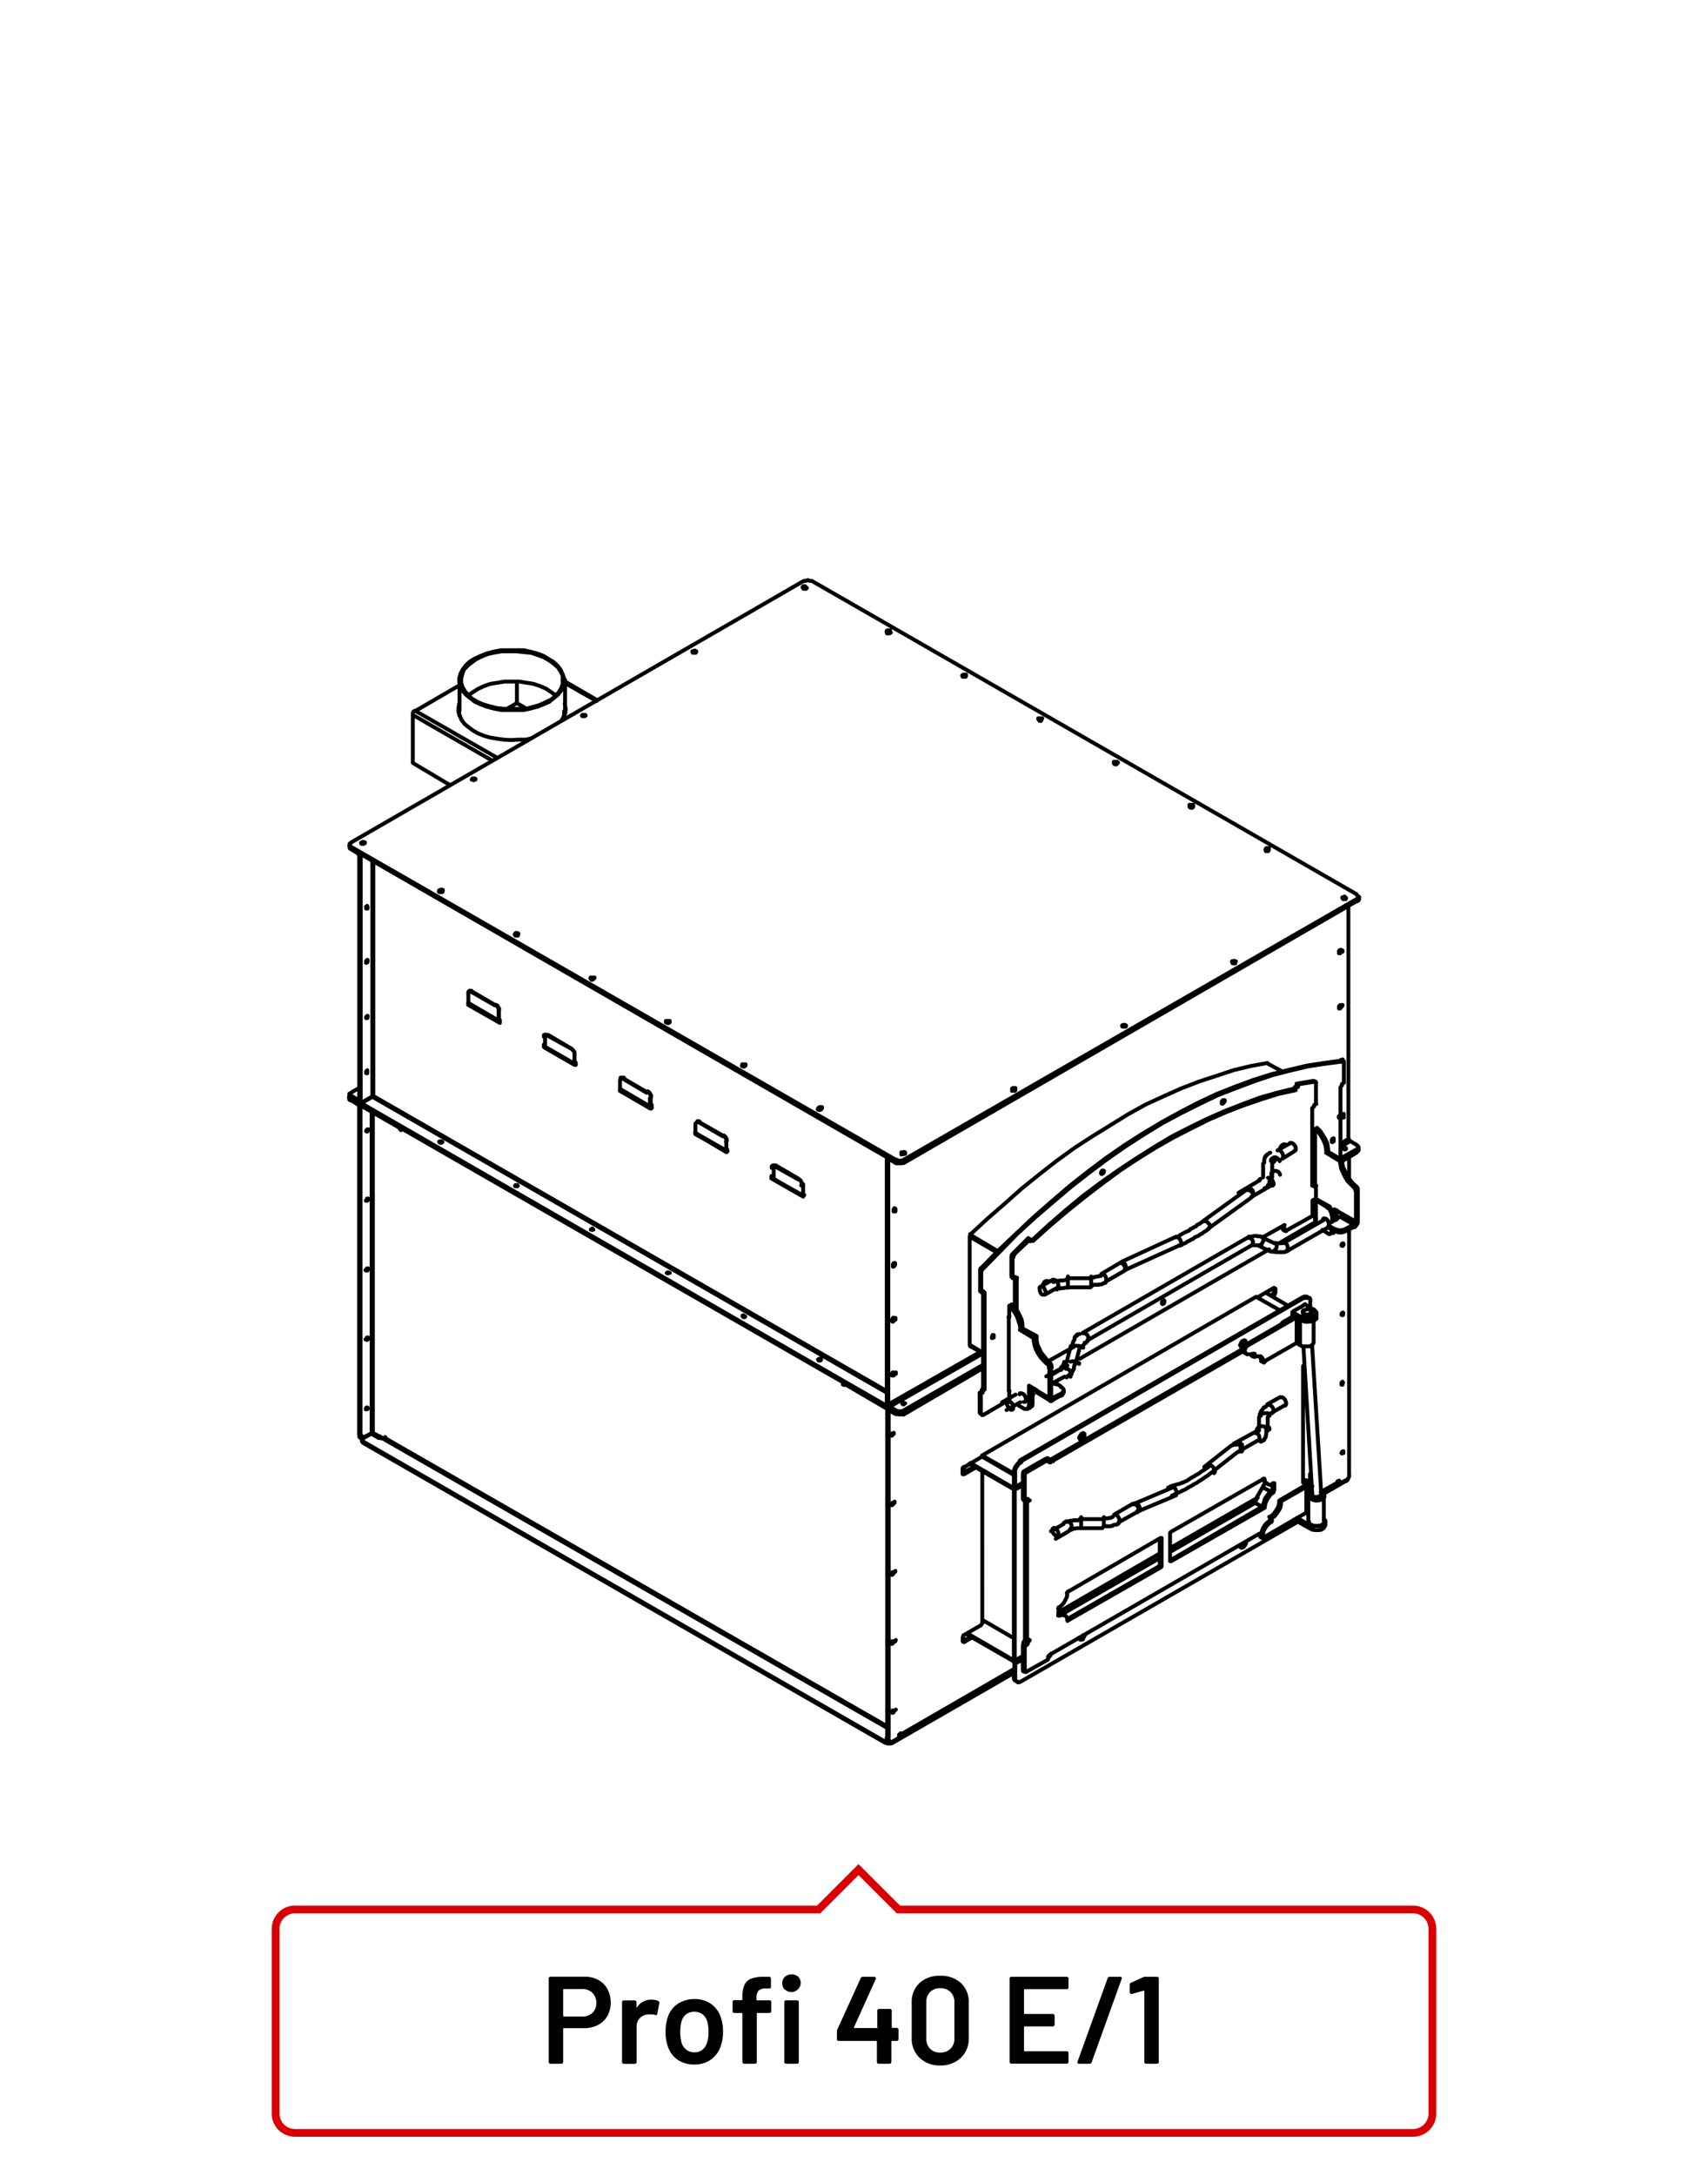<?xml version="1.0"?>
<svg xmlns="http://www.w3.org/2000/svg" viewBox="0 0 220 280" width="300" height="382"><defs><style>.cls-1,.cls-2{fill:none;}.cls-1{stroke:#000;stroke-linecap:round;stroke-linejoin:round;stroke-width:0.5px;}.cls-2{stroke:#d90003;}</style></defs><title>profi-40-e1</title><g id="Profi_40_E" data-name="Profi 40 E"><path class="cls-1" d="M162.3,160.27l.2-.09.09-.2.15-.24,0-.25,0-.14-.1-.15m-1.36,1.08.1-.1V160l0-.24-.15-.24-.14-.15-.2,0h-.1m-20.68,13.26.05-.2,0-.14,0-.25-.14-.24-.2-.1-.19-.14-.1.09m0,1.85-.05,0-.14-.15-.24-.05-.2-.05-.24,0-.2,0h-.05m.59,2.34v-.1l-.2-.1-.14-.09-.29-.05h-.35l-.14.05m0,1.94.05-.19.1-.19-.1-.2-.15-.24-.19-.15-.15-.1-.14.05m-6.91,5.26h-.2l-.24-.14-.1-.2-.15-.29v-.19l.15-.15h.15l.19,0,.2.19.1.3,0,.19,0,.2Zm34.89-21.44,5.45-3.12m1.5-.87.1-.05m-6.47,5,5.35-3.08m-7.3,3.22.15,0h.1l.14.05h.1l.1,0h.68l.1,0h.09l.15-.05.1,0,.14-.1.1,0M164.3,160h0l0,.05h.69l0-.05.05,0m-2.54-.73,1.66.78m-2.09.29,1.6.78m-2.53-.77h.05l0-.05h.1l.09,0H162l.05,0h.1l.05,0m-1.47-1,.1-.1.15,0,.09,0h.1l.15-.05h.1l.14-.05h.34l.1.05h.29l.15.05.1,0,.09,0m-23.16,12.38,21.26-12.28m-20.68,13.26,21.22-12.28m-21.85,13.15v0l0,0v-.15l.05-.05v0l.05-.05.1-.09v0l.09-.1v-.05l0-.09.05,0h.1l.05,0h0m-1.75.58V173l.05-.14,0-.1.1-.14.1-.2,0-.15,0-.09.1-.15m0,0,.1,0,0-.1.14,0,0-.15.1,0,.14-.05.1,0m-1.7,3.61.53-2.05m.59,2.34.53-2m-1.65,3.7.05-.14.14-.05.1-.05.05-.14.15-.05.1-.1,0,0,.1-.15.05-.09.1-.15,0-.1.1-.1v-.14l0-.1.05-.14v-.1m-1.7.63,0-.05V176h.1l0,0,.05-.1.05-.05,0,0,.09-.05v-.14l.05-.05,0-.05v0l.05-.05v-.19m-8,5.21,1.75-1m3.94-2.34,1.76-.93m-6.87,5.26,1.76-1m.92-.54.78-.48m2.14-1.27,1.85-1m27-27.66v-.1h.05v-.1l0-.05,0-.05.05,0,.1,0h.05m-1.51.39v-.25l0,0v-.1l.05-.15,0-.1.05-.14.1-.05,0-.1.05,0,.1-.14.19-.1.05-.05.14-.1.05,0m-.92,3.17v-1.75m1.17,1.75v-1.75m-1,3.16.14,0,.15-.14.15-.05,0-.1,0-.1.1-.09.1,0,0-.15,0-.05,0-.1v-.14l.05-.1v-.1l.1-.09v-.1m-1.61.39.05-.05h.1l.05-.05h0v0h0v-.05l0-.09.1,0v-.05m-2.82,1.8,2.38-1.41M161.33,154l2.43-1.41m-2.58,1.46h.1l.05-.05m-.78-.87.14-.1.1,0M155,157.16l5.55-4m-4.92,5,5.55-4m-9.2,6.19.25-.1.19-.14.29-.1.25-.19.24-.1.24-.15.25-.1.19-.19.49-.2.24-.19.24-.1.15-.14.24-.15.25-.15.14-.14m-4.18,1.07.29-.1L152,159l.24-.15.2-.1.24-.14.49-.2.15-.19.24-.1.24-.15.25-.1.14-.19.25-.1.19-.14.24-.15.15-.15m-10.51,5.27,7-3.22M145,163.45l7-3.17m-7.15,3.27.19-.1m-.77-.88.14,0,.1-.1M141.86,164l2.39-1.42M142.4,165l2.43-1.41m-4.28,1.9h.19l.15-.1h.39l.14,0h.1l.1-.05h.14l.1,0,.15-.05.1-.1h.09l.15-.05.05,0m-1.85-.68h.34l.1-.1h.24l.1-.05h.09l.1,0h0l.05-.05h.1l.09,0h.05m-4.33.29h3m-3,1.17h3m-4.34.29,0-.09h.05l.05-.05h.1l.1,0h.09l.15-.05H137l.14-.05h.44m-1.9-.73.1-.05.14,0,0,0h.1l.15-.1.09,0h.1l.15-.05h.09l.2,0H137l.1-.05h.39M134,165.65l1.65-.93m-1.07,1.95,1.65-.93m29.55-4.83.1-.1v-.2l-.05-.24-.1-.2-.2-.19-.14,0h-.19m-1.37,1.12H164l.14-.14.2-.15.1-.24v-.44l-.09-.1m-2.09.29h.09m6.9-17.91.05-.2.25-.1m-.24,10.37.24.15m-.53-.15.19,0M165.22,158v.19l.15.1m-32.6,20.32v.14l.14-.09m-.09,2.43.14-.1,0-.19m32.85-22.47-.15.15-.15-.05-.09-.14-.05-.15-.2-.14m6.43.72,0-.1.09-.09m-.14-.05-.05.05,0,.19-.15.1-.09.05-.2-.05m0-3.31.2.14.09.25.15.24,0,.24m-2.09,1.08v-.15m2.09-.93.19-.14V156l-.14-.19-.15-.24-.19-.2-.2.15m-38.34,25.43v.1l-.05.1-.1.1m.39-.44-.24.14m32.6-22.65.19.14m5.84.39.25-.1m-38.83,22.37-.15.15M165.22,158v-.15m.2.29v-.44M133,180.79v-2.1m-.24,2.24v-2.19m33.09-20.42,3.21-1.8.14-.05h.15l.15.05m0,.78v-.78m-.44,0v-2l.43-.19m0,2.19v-2m-.14-.14h.19l.1.05m-.58.09h.43m.83,3.8.78.49m.49-.29v-.1m0-1.12v-.93m-.49-.87-1.61-1m.15-.09,1.66.92m.48,1.8v-.92M131,164.48l-.1.1-.15-.1v-.09m0,.19-.14-.15M170.38,157l.1-.15h.15l.19.05.19.2.1.24.1.24m-.1.34-.05.05H171m-.34-1.12h-.1m-3.81-8.71.15-.09v-.25l-.05-.24-.15-.2-.14-.14-.19-.1-.2,0m-1,2,.1-.15v-.24l-.05-.2-.1-.19-.2-.2-.19-.09-.15,0m.25,1.42-.1-.2-.14-.14-.25-.15h-.24l-.25.15-.14.14,0,.2m1.17,1.75-.1-.24-.14-.15-.25-.1h-.24l-.25.1-.14.15,0,.24m.15,1.41.14-.15v-.14l-.09-.24-.1-.25-.2-.14-.14-.1h-.2M161.33,154l.09-.14v-.15l0-.24-.09-.24-.2-.2-.19,0h-.1m.39,1.07.15-.14v-.15l-.05-.24-.2-.25-.19-.09-.15-.05h-.19m-4.92,5,.15-.15v-.24l-.05-.2-.39-.39-.15,0-.19,0m-3,3.12.05-.1.05-.19-.05-.24-.1-.25-.14-.14-.15-.15h-.19M145,163.45l0,0,.05-.24-.05-.24-.1-.25-.19-.14-.1-.1h-.19m.34,1.12.15-.1m0,0v-.24l0-.25-.15-.14-.14-.2-.2-.09-.19,0M142.4,165l.09-.1v-.24l-.05-.24-.09-.2-.2-.14-.14-.15-.15.1m-1.31,1.46v-1.17m-3,1.17v-1.17m-1.32,1.46.1-.29-.05-.24-.09-.24-.2-.2-.2-.05h-.14m-1.75,1.22.05.24.1.25.19.19.24,0h.1l.15-.19v-.15l-.15-.29-.1-.25-.24-.14H134l-.1.1Zm30.65-17.89,1.61-.92m-1,2,1.6-1m-34,32.83V178.5m2.72-2.48-.05-.25-.09-.24-.2-.15m-.24.1.24-.1-.34-.39-.34-.43-.39-.49-.19-.44-.25-.53-.1-.54V172m-.29.19.29-.19-1.85-1m.69,10.32.2-.09m40.87-22.77-.29.1-.34.1h-.34l-.34-.1-.3-.09m1.61-.3v.29m-1.61-.29.29.1.35.1h.34l.34-.1.29-.1m-1.61.3v-.3l-.43-.24m.43.54-.43-.25m2,.24,1-.53m-3.06-.58,1.31-.73m1.75,1-1,.53m-2-.24v.29l-.15-.09-.1-.2m.25-.58-.15.14-.1.15.1.19.15.1m-.25-.29V158m1.75-1.75v.19l-.09.15-.1.1m1.75,1-1.75-1m2.19.43v.25l-.1.24-.19.24-.15.15m.2-.73v.14l-.1.2-.1.1m.2-.44-1.76-1m2-3v3.84m0-3.84-.25.09m0,3.9v-3.9m-2.48,2.49V157m-2.54-11.83.44.44.34.53.3.49.24.53.1.59.05.53,1.8,1.07v.44l.14.54.25.53.19.54.39.44.34.43.35.34.19.15.15.24v.25m-4.05-4.87-.05-.49-.09-.53-.25-.59-.29-.53-.34-.49-.44-.43m1.71,3-.25.1m-1.22-3.21-.24.15v1.5m0,9.64v.88l.15.1m2.19,1.26.09-.1.05-.05m0-1.46v-1.46l1,.59m1.75-2.88-.05-.19-.09-.25-.2-.19m.25-.1-.25.1-.34-.34-.39-.39-.29-.49L173,151l-.24-.54-.19-1m.29-.1-.29.1-1.76-1.07m.89,10.22.19-.05m-37,6.6V165l-.05-.1m-.58.58.14-.24.15-.24.24-.1h.2l.09.1m30.37-17.5v-.15l-.05-.05m-.54.59.1-.29.19-.2.2-.1h.15l.14.1m-34.93,21.15v-4.09m-.24,0,.24-.09m.25.09v4.38m-.69-4.47.2.09m-.2-2.72v2.63m2.19-5-2,2m36.25-21.25-2.19.53-2.24.64-2.24.83-2.24.88-2.28,1-2.29,1.12-2.29,1.17-2.29,1.37-2.23,1.41-2.29,1.51-2.29,1.61-2.28,1.7-2.19,1.81-2.24,1.94-2.19,2M167,139.49l0,.34m2.1-.69-2.05.35m-1.59,18.2-2.68,1.51m-24.47,14.19L135,175.24m34.5-22.66v1.75m0-14.89v2.62m-2.25-2.48,2.05-.34m-2.14.68.09-.34m-34.2,20.18,2.23-2,2.19-1.85m0,0,2.24-1.8,2.29-1.76,2.24-1.65,2.28-1.51,2.29-1.42,2.29-1.31,2.28-1.17,2.24-1.12,2.29-1,2.29-.88,2.23-.77,2.2-.69,2.23-.49m-34.15,19.21,0,.24m-2.14,1.75,2.1-2m-2.24,5v-2.63M167,139.49l.24.09m-34.79,19.84.25.1m-2.29,1.9-.1.14,0,.2m38.93-22.62h-.14m.24.1h.14l.05.2m-39,22.41v-.14l.14-.2m38.45-22.37.24.1m-38.69,22.27-.19-.09m-.15.34.2.09m38.73-22.71.15.1M132.8,159.61h-.09M167,139.83l-.1,0-.14.14-.05.15m.19.14,0-.19.1-.1.15-.1m-34.41,19.84.15,0h.1l.05,0M167,139.83l.2.09m-.3.39-.19-.14M133,159.71l-.2-.1m36.36-7.13.1,0m.24.15-.24.1,0-.1-.15-.1-.09.1v-10l.1-.1.14-.09m-11.83-.48.15-.1v-.15m-15.77,9.31.05-.19.1-.1.15-.05.09.05v.1l-.09.19-.15.1-.1,0Zm0-.05.1-.14.05-.15m-14.2,21.58,0-.2.1-.1.14-.09,0,.09V172l0,.19-.14.05h-.1l0-.09.1-.15,0-.15m-1.22-5.64-.25.14m-.14-.14.14.14v-2.62m-.15-.15.15.15m-.15-.15v2.63m.14-2.48.1-.2.09-.14m-.24-.15.24.15m-.24-.15-.1.19v.15m.34-.19,2.24-2.29,2.19-2.24,2.29-2.1,2.33-2,2.29-1.94,2.38-1.86,2.34-1.75,2.38-1.66,2.34-1.51,2.38-1.46,2.39-1.27,2.43-1.22,2.34-1.12,2.38-.92,2.34-.88,2.33-.78,2.29-.59,2.24-.53,2.29-.35,2.23-.29m-.24-.1.24.1m-.24-.1-2.24.3-2.19.34-2.29.54-2.33.58-2.29.73-2.38.88-2.34.93-2.38,1.12L152,143.15l-2.38,1.31-2.44,1.46-2.38,1.52-2.38,1.65-2.34,1.76-2.34,1.85-2.33,2-2.29,2-2.23,2.1L128.57,161l-2.24,2.29M173,136.61l.1,0v.14m-.24-.24-.1-.05m.34.29v2.63l-.25.15v.19l-.1.1-.09.15v9.2m-.48,6.62-.05,0m-2.67,1.51L164.83,160m-1.36.83-24.38,14.08m-1.6.88L135.44,177m-5.4,3.17-3.4,2-.1,0-.05,0-.1-.15m-.14-.1.14.1m-.14-.1v0l0,.05m.09,0v-2.58m-.15-.1.15.1m-.15-.1v2.58m.14-2.48.24-.1m-.14-.09.14.09m-.14-.09-.25.09m.39,0,.05-.19.1-.15.1-.05m-.2-.14.2.14m-.2-.14-.09.05-.1.19v.2m.39-.3V166.38m-.2,0v12.37m.19-12.37-.1.05-.1-.05,0-.14m46.22-29.68.19.1M126.3,182l.19.15m0-15.77.14.09m10,13.24.2-.1.1-.2.09-.14m-.39-.73.24.14.15.25V179l-.15.25-.24.19v.2m.39-.68v.24m-.39-.73-.44-.29m.44,1.46-1,.58m0-.29,1-.49m-1.21-1.31.29,0,.48.1m-2.72.78.05.19.09.1m2.05.68-.24-.1,0,.1.1.1Zm-.49,0,.1.24,0,.15h.14l.2-.1M133.5,179l1.7,1m-1.56-.68,1.76,1.07m0-.49V176m-.24.09.24-.09m-.24.09V180m-.34-4.48.19.2.1.19m0,0,0,.24m-2-3.89.05.44.1.53.19.54.3.54.29.43.39.44.34.34m-3.41-4.33,1.75,1.07M130,168.08l.34.39.39.54.29.54.19.58.15.49.1.53M130,169.59v-1.51m-.1,1.51h.1m0,9.4h-.09m.09.93V179m0,1.22,0-.15v-.14m1.95,1.45-.73-.43m1.27.14,0,.2-.1.09-.14,0-.25,0m.54-3v2.68m1-2.09-1-.59m-1.22,1.12.05-.14h.19l.25.1.14.14.15.29.05.25v.24l-.15.1h-.14m-.16-9.45,0-.53-.09-.58-.25-.54-.29-.58-.34-.44-.44-.44m-.19.14.19-.14m1.27,3.21.19-.1m.89,10.23.14-.15.05-.2m-.24.15.24-.15M46,109.78l-.79-.49m1,.78,0-.19-.14-.1m.29.39v-.25l-.1-.24-.2-.1m.2.49,0,31.54m.1,0,0-31.49m-.08,31.44-.05.1-.14-.05m.29,0v.2l-.1,0h-.19m.19-.3-.19,0m.24.25.05,0m-1.07-.68.78.48m0,.25-.78-.49m1-1.31-1,.58M68.5,95l-.77.19-1,0-.93.05-.92-.05L64,95.06l-.87-.14-.83-.24-.73-.3L60.91,94l-.59-.44-.48-.39-.39-.53-.2-.49-.19-.49v-.58l.09-.54m13.59,0,.09.59,0,.58-.19.54-.29.48m.53-1.36-.09-.59m-13.59,0-.09.29v.29M53.17,92l10.22,5.88m-9.93-6.42-.19.1-.1.24V92m.29-.54,10.61,6.08M53.17,92v6.18M58,101.06l-4.82-2.87m6-10-5.69,3.31m23.36-1.28-4.09-2.33m4.19,2.23-4.19-2.43m-6.18,0v2.78m5-1L71,89.07l-.63-.43-.78-.34-.88-.3-.87-.14-.93-.15-.92,0-1,0-.92.15-.93.15-.82.29-.73.34-.69.44-.58.39m1-4.63L62,84.5l.83-.34.87-.19.88-.15,1,0h1l.92.1.93.09.87.3.78.29.68.39.59.43.54.49.34.53.24.49,0,.54,0,.58-.19.54-.34.53-.39.44-.59.49-.73.34-.73.34-.82.24-.93.25-1,0-.93,0-.92,0-.93-.1-.92-.24-.83-.24-.78-.34-.63-.39-.54-.49-.39-.49-.29-.48-.19-.58v-.54l.14-.54.19-.58.44-.49.54-.44Zm-2.18,6.63V92l.38.78m12.76,0,.24-.39.15-.39,0-.48m-2-1.17.63-.49.54-.44.39-.48.24-.54.19-.58v-.49l-.19-.58-.25-.54-.39-.53-.53-.49-.64-.39L70,84.4l-.73-.29-.93-.24-.88-.2-1,0h-.92l-1,0-1,.2-.88.24-.77.3-.74.34-.63.39-.53.49-.39.53-.29.54-.15.58v.49l.15.58.29.54.39.48.54.44.63.49.73.34m0,0,.78.29.87.24,1,.2,1,0h.93l1,0,.87-.19.93-.25.73-.29.78-.34m2-2.82v4m-13.59-4v4m7.39-1,1.17.68m-2.53.1,1.36-.78m102.81,61.94v-5.69m-39.46,22.71h.1m0,9.64h-.09v-9.64m19.71-1.67.05-.2.1-.19h.14l.05.1v.09l-.05.2-.14.1-.1,0Zm0-.1.1-.1.05-.19m21.74-20.51,0-.14.1-.15.15-.05,0,.05v.19l0,.15-.15.1h-.1l0-.15.1-.1,0-.19m-14.27-4.66v-.15l.15-.15.1,0,.14,0v.15l-.14.15-.1.14h-.15ZM114.64,81.25l.1.15-.15.1M124.43,87l-.15-.05h-.14l-.2.05m.44,0h-.29l-.15,0v-.1l.15-.09.14,0,.2,0,0,.14Zm9.79,5.54-.1,0h-.19l-.15,0m.39.05-.15.1-.14-.1-.1-.05v-.1l.1,0H134l.2,0,.05,0Zm9.79,5.64-.1-.15h-.2l-.14.15m.39,0-.1.05-.19-.05-.1-.1v-.09l.1,0h.19l.15,0,.1.09Zm9.84,5.59-.15,0h-.15l-.19,0m.44,0-.15,0h-.15l-.14-.1v-.14l.14,0h.15l.2,0,0,.14Zm9.79,5.59-.1,0h-.2l-.14,0m.39,0-.1,0h-.2l-.09-.1v0l.09-.15h.2l.15,0,0,.14Zm10,6.18-.15-.05h-.19l-.1.05m.39,0H173l-.1,0,0-.1.1,0,.19-.1.1.1,0,.1Zm-14.16,8.14-.14-.05h-.15l-.2.05m.39.09L159,124l-.2-.05-.1-.09v-.1l.1,0h.2l.19,0,0,0ZM145,132.15l-.14-.14h-.15l-.14.14m.43,0-.19,0-.15,0-.14-.1.05-.09.14-.05h.15l.14.05.05.09Zm-14.21,8.19-.09-.1h-.25l-.09.1m.39,0-.15,0h-.19l-.05-.15v-.05l.09-.09h.2l.14,0v.1Zm-14.16,8.19-.15-.1h-.15l-.14.1m.44,0h-.39l-.1-.05v-.15l.19,0,.15-.05.15.05,0,.1Zm-10.76-5.78-.15,0h-.2l-.14,0m.44.05h-.39l0-.1v-.05l.14-.14h.15l.2,0v.14Zm9.69,6.66.24.05.2,0,.29,0,.24-.05v-.2l-.24.15h-.49l-.24-.14ZM45.24,109.1V109m129.49,6.14.15.15.1.14-.1.15-.15.15M103.54,74.74l.24,0m0,0,.29-.1.25.1.24,0M45.24,109l-.19-.14,0-.1,0-.2.19-.09m129.49,7.4.15-.14.1-.15m-.25.15v.14M45,108.81l0,.19.19.1M175,115.38v.15M45,108.71v.1m70.42,40.5L45.24,109m0,.15,70.18,40.4m59.31-33.82L116.39,149.3M104.56,74.74l70.17,40.35M45.24,108.42l58.3-33.68m12.85,74.76,58.34-33.68M45.24,109.1l-.19-.1,0-.19m0,.19,0,.2.19.09v-.19m0,32.32v-.24m-.25-.05,0,.14.2.15m0-.24-.2-.1,0-.1,0-.19.2-.1M45,109v-.19m0,32.32V141m30-48.84.05,0h.2l.09,0M46.56,108.61l.14-.15h.15l0,.15m13.91-8.28.1,0h.15l.1,0M89.23,84l.15,0h.1l.14,0m13.87-8.24.05,0h.19l.1,0M45.24,109.1l.78.48m14.72,18,0,0-.15,0-.1,0M74,135.7v-.24l-.1-.19-.14-.15-.15-.15h0l.15.19.15.14.09.2v.24Zm-3.94-2.23,0-.2,0-.05.2,0,.1,0,.09,0-.14-.05-.15.05M51.55,145.07v.09M99.6,150l-.1.05m-9.69-5.69,0,.1m-9.69-5.69,0,0M60.54,127.58h-.1m9.84,5.6-.1,0m23.38,14.93h0v.1m0-1.36v1.26m0,0v-1.21m.1,1.36h0l0-.15m9.79,5.64.1.05m-.1-1.36v1.31m0,.05v-1.31m.15,1.36h-.1l0,0m-3.84-2.28v.09m0-1.31v1.22m-47.67-6.15,56.93,32.72M51.74,145.26,108.67,178m-8.78-28,3,1.75M90.1,144.46l3.07,1.75m-13-7.39,3.11,1.84m-22.59-13,3.06,1.75m6.68,3.84L73.59,135m-3-1.8L73.64,135m-12.85-7.39,3.06,1.8m16.51,9.44,3,1.75M90,144.46l3.07,1.8m6.67,3.84,3.12,1.75m-23-12.79v1.31l0,0m-15.59-9.09,0,0m0-1.32v1.27m-.05,0v-1.32m.1,1.37h0l-.05-.05m-3.94-3.5v1.21l.05.1M74,136.92l0,.05m0-1.27v1.22m0,.05v-1.22m.1,1.27h0l0-.05m-3.89-3.5v1.26l0,.1M96,137.2l-.1,0h-.24l-.1,0m.39,0-.15.05H95.6l0-.1V137l.1,0h.19l.15,0v.15Zm-9.69-5.59-.1-.15h-.24l-.15.15m.44,0-.2,0-.14,0-.1-.1v-.1l.15,0h.14l.2,0v.1Zm-9.69-5.69-.2,0h-.19l-.1,0m.39,0-.15.1-.19-.1,0,0v-.1l.1,0h.19l.2,0v.05Zm-9.69-5.64-.15,0h-.19l-.1,0m.39,0-.19.05-.15-.05,0,0v-.1l.1-.1h.19l.15.1v0ZM57,114.74l-.19-.1h-.15l-.15.1m.44.05h-.39l0-.05v-.15l.3-.1.19.05v.1ZM47,108.51l-.15-.05H46.7l-.19.05m.49,0-.2.1h-.19l-.1-.15v0l.19-.1h.15l.15.05,0,.09Zm14.21-8.18-.1-.1h-.25l-.09.1m.39,0-.15.09-.2-.09,0,0v-.1l.09-.05m0,0h.2l.14.05v.1l-.05,0m14.25-8.24-.09,0h-.2l-.1,0m.39,0-.19.09-.15-.09-.14,0L75,92l.1,0h.2l.09,0,0,.05ZM89.67,83.9l-.15-.05h-.14l-.2.05m.44,0h-.29l-.15-.1v0l.15,0,.15-.09.19.09,0,.1Zm14.31-8.24-.2,0h-.19l-.1,0m.39,0-.15.05h-.19l-.1-.1,0-.09.1-.1h.19l.1.1.1.09Zm10.81,5.74-.1,0h-.19l-.15,0m.39,0h-.29l-.1-.1v-.1l.1-.09h.19l.15,0M83.87,142.71h0m9.74,5.44h0v.15h0m9.78,5.54h0v0h0M83.82,142.56h.05m-.05-1.26v1.26m-.1,0v-1.22m.15,1.37h-.05l-.1-.15M89.57,146l.1,0m-.1-1.36V146m-5.85-4.63.1,0m9.69,5.64,0-.05m9.69,5.64,0-.05m-51.75-7.32.05.1.14.15v-.15l-.14-.1-.05-.09m57.12,33v.1l.15.05h.44m-.15-.05h-.24l-.2-.1M99.4,150.34v-.2l.1-.09h.15l.09,0,.15,0L99.7,150h-.1m3.7,2.48v-.15l-.1-.19-.1-.2-.19-.14,0,0m0,0,.15.09.14.2.1.24v.15m-13.68-7.88.19-.19.1-.1.14.1h.1l-.14-.1h-.15m3.75,2.53v-.2l-.1-.19-.14-.2-.15-.09-.1,0,.2.09.1.2.14.14v.25m-9.69-5.64v-.2l-.15-.24-.09-.15-.2-.14,0,.09.2.1.1.19.09.15v.24m-3.89-2.28,0-.15,0-.09.2,0,.1,0h.14l-.19,0h-.1m-15.78-8.71v-.19l-.14-.19-.1-.2-.2-.1H63.8l.2.1.1.2.14.24v.14Zm-4-2.18.05-.2.09-.1h.15l.15,0m35,41.79-.1.05m10.13,5.64-.15-.1h-.09l-.15.09M47.94,141.17l66.28,38.12M48.09,141.08l66.13,38M60.45,129.19v.1m-.15.05v-.29m0,.29.15-.05,3.94,2.24m0,.14-4.09-2.33m4.09,2v.29m-.1-.34.1,0m35.06,20.27v.1m-.09.05v-.29m0,.29.09-.05,4,2.24m0,.14-4.08-2.33m4.08,2v.29m-4.08-2.62h0m3.89,2.28.14.05m-33.25-19v0m-.1.05v-.29m0,.29.1-.05,4,2.29m0,.09-4.09-2.33m4.09,2v.29m-.15-.34.15.05m15.53,9.09v.05m-.14,0v-.19m0,.19h.14l4,2.29m0,0-4.09-2.34m4.09,2.14v.2m-.1-.3.1.1m-13.74-7.83v.05m-.09.05v-.29m0,.29.09-.05,4,2.34m0,0-4.09-2.33m4.09,2v.29m-4.09-2.62v.05m4,2.28h.1M64.34,131.38l0,0M74.08,137l0-.05m9.79,5.64h.1m9.64,5.59h.1m9.64,5.64.14.05M83.72,142.56l-3.89-2.19m-15.59-9-3.94-2.29M74,137l-3.89-2.24m23.42,13.42L89.57,146m13.68,7.87-3.84-2.28M74,137.07l-3.89-2.24m-5.85-3.4-3.94-2.24m23.47,13.52-3.94-2.29m13.68,7.88L89.67,146m13.63,7.88-3.89-2.24M74.08,137V137h.1m-9.84-5.64v.05m0,0h0m19.53,11.28v-.1m0-.05h0v.15M47.2,123.85l.1-.1v-.15m0,.29-.15,0v-.19l.15-.15h.05l0,.15,0,.1ZM47.16,131l.05,0,.09-.09v-.15m0,.29h-.14v-.14l.14-.15h.05l0,.1,0,.14Zm-.14,7,.15-.14v-.15m0,.39h-.15v-.24l.15,0h0l0,0,0,.09Zm-.85-28.23-.14,0m1.62,31.29-1.46.83m0-32.08-.14,0M46.48,142l-.14,0m0-32.08,0,32.08m.12-32,0,32.08m0-32.17v.09m67.84,38.9-.1.05L46.46,109.92m67.74,39v-.05l-67.74-39m29.85,16.24,0-.1-.14.1m-.05-.1.15,0h.09l.1,0m-9.84-5.59h-.19m-9.59-5.59h-.15m9.69,5.59.1,0h.14l.1,0m-10.13-5.59.15-.05h.1l.14.05m29.12,16.87H86m9.88,5.59h-.15m9.89,5.59h-.1M85.86,131.61l.1-.1h.09l.15.1m9.4,5.59.09,0h.15l.1,0m9.4,5.64.14-.05h.1l.15.05m8.57,6.08,0,0m0-.05-.1.05m.17,32.13h-.05m-.12-32.13.1,0M114.22,181h.1l0-32.08M114.22,181l0-32.13m-66.26-7.7v0H48v0h0v0h0v0Zm0-30.42,0,30.42m.13-30.32,0,30.23m-1.61.92v.15m1.46-1-1.46.83,67.74,39M46.48,142.15l67.74,38.9V181m.15,0-.15.05M76.38,158.29l-.09.05-.15-.05,0,0,0-.05.15-.1.09.1.05.05Zm-9.73-5.59H66.4l-.05,0,.05-.15m0,0h.25l0,.15,0,0m-9.79-5.59h-.2l-.1-.15.1-.05h.2L57,147Zm29.31,16.77-.14.05-.1-.05-.05,0,.05-.05.1-.05.14.05,0,.05Zm9.74,5.59-.09.1-.15-.1,0-.05,0,0,.15,0,.09,0,0,0Zm9.74,5.69h-.19l-.1-.14.1-.05h.19l.1,0ZM76.43,158.29l-.09,0h-.1l-.15,0m-9.4-5.64h-.34M57,147l-.14,0h-.1l-.15,0m29.66,16.87-.14,0H86l-.1,0M96,169.47l-.1-.05h-.14m77.33-25.56-.1,0h-.15l0-.1.1-.09.14-.1v-.2m2-27.89-.1.15-.15.14V116l.15-.1.1-.19M116.39,149.5l-.24.05-.29,0-.2,0-.24-.05m0,32.23.24.14h.49l.24-.14v-.15l-.24.1h-.49l-.24-.1ZM174.76,148v.15l.14-.1.1-.2m-.24-.43.14.09.1.2-.1.09-.14.2m-59.34,1.55v.2l.24,0,.2,0,.29,0,.24-.05v-.19M175,115.68v-.15m0,32.27v-.14m-30.39-15.51,0-.1h.15l.14.1M173,115.73l.05,0h.19l.1,0M158.77,124l.15-.09h.1l.09.09m-28.75,16.43.09-.15h.15l.1.15m-14.6,8.19.14-.05h.15l0,0m-1.85.44.83.49m59.31-33.68L116.39,149.5M174.73,116l-58.34,33.72m-1,0-.83-.49m59.12-32.66,0,30M114.42,180.8l0-31.54m-.1,0,0,31.54m59.41-34.16.1.19.1.1M114.42,180.8l.09.2.1.09m-.29-.34v.2l.1.19.19.15m0-.2,11.93-6.82m46.12-26.61,1.27-.78M114.42,180.8l11.77-6.72m46.47-26.86,1.07-.63m1,.78-.83-.49m-57.52,34.85,10.27-5.9m46.08-26.56,2-1.17m-58.35,33.48,10.27-5.9m46-26.56,2.1-1.17m-59.32,33.78-.83-.44m0-.2.83.49m1-.78-.1-.05,0,.05m57-32.85h-.19m-56.64,32.7.1,0-.1.05-.15.05-.14-.05,0-.05,0,0,.14-.09Zm56.88-32.84,0,.09,0,0-.1.05-.15-.05,0,0,0-.09.15-.05Zm-58.94,1.45.09,0h.1m-.29,0V149l.09,0,.2,0m0,.2-.19,0m-.05-.29.14-.05m10.43,10,.09.19m38.2-22.22-2.14.39-2.24.54-2.19.73-2.24.73-2.29.88-2.23,1-2.34,1.07-2.29,1.27L143,144.86l-2.29,1.41-2.33,1.51-2.29,1.66-2.24,1.75-2.24,1.8-2.19,1.95-2.24,1.95-2.23,2.05m3.6,2.14-3.6-2.14m3.5,2.19-3.41-2m40.05-21.25-1.85-1m-38.28,36.44-.05-.1v-.1m1.8,1.07-1.8-1.07m1.8,1.17-1.75-1m-.06-14.12v13.92m.13-14-.14.1,3.46,2M125,159.13l3.41,2m44.52-38.78v.14l-.1.05-.1,0m.2,6.81v.1l-.1.1-.09.05m.2,6.76v.15m0,7v.1l-.09,0-.1.05M143.81,98.37h-.2m-.09-.05.09-.1h.15m0,0,.1.1m9.69,5.64h-.15m9.94,5.59h-.2m-9.88-5.64.14,0h.15l.1,0m9.4,5.64.09-.1h.2l0,.1M134.07,92.78l-.15-.1,0,.1m-9.6-5.69h-.14m-9.6-5.59h-.19m19.43,11.18.1-.05H134l.15.05M124,87.09l.15,0h.09l.15,0M114.25,81.5l.1,0h.14l.1,0m.64,74.13v.1l0,.1-.1,0m.15,6.81v.05l0,.15-.09.05m.15,6.76v.15l0,.1-.1,0m.15,6.77v.15l0,.05-.09,0M47.15,116.84l.05,0,.09-.15v-.1m0,.35h-.14v-.25l.14,0,.05,0,0,.1,0,.15Zm-.14,7,.05-.05m105.1,67,.34-.15.29-.14.29-.2.29-.19.29-.15.3-.19.29-.15.24-.19.29-.2.25-.14.29-.2.19-.15m-9.39,4.68,4.72-2m-4.28,3,4.77-2m-5,2.14h0l0-.09.1-.05m-.78-.88.05,0h.15l0-.05.1-.05M143.49,195l2.43-1.41M144.07,196l2.44-1.37m-4.38,1.86h.53l.1,0h.29l.15-.05h.1l.09-.1.15-.05h.09l.15,0,.1-.05.05,0,.14-.09m-1.94-.68h.58l.1-.05H143l.05,0h0l.15-.1h0l.05,0h0l.1-.05m-4.28.3h2.92m-2.92,1.17h2.92m-4.29.29h.1l.05-.05h0l.05-.05h.14l.05-.09h.15l.1-.05h.14l.15-.05h.39m-2-.68.15-.1h0l.1,0,.15-.05.09,0h.15l.1-.05.09-.09h.25l.19-.05h.34l.1,0h.2m-3.56,1.41,1.61-.92m-1,1.9,1.6-.93M46.76,185.57l-.15-.1,0-.19v-.1m0,.24v.15l.2.15v-.15m67.93,38.75h-.44l-.24-.1v.15l.24.1.2,0,.29,0,.24-.1v-.15m58.35-33.63v.1l.14-.1.1-.14m-127-5v-.14M114,224.22,46.76,185.57m126.57,5-2.92,1.71M130.6,215.25l-15.62,9m-68.22-38.5L114,224.37m1,0,15.62-9m39.85-23.05,2.88-1.66m-58.25-34.76,0-.2.1-.1.14,0,0,0v.2l0,.15-.14,0h-.1l0-.09.1-.05,0-.15,0-.14m-.19,7.39,0-.14.09-.15.15-.05.05.05v.2l-.05.09-.15.15h-.09l0-.15.09,0,0-.2,0-.1m-.19,7.35,0-.09.1-.2h.14l.05.05v.15l-.05.14-.14.15-.1-.05Zm0,0,.1-.09,0-.1.05-.15m-.19,7.35,0-.14.1-.15.15,0,0,0v.2l0,.19-.15,0h-.09Zm0,.1.09-.15,0-.09.05-.15m57.45-54.12,0-.15.15-.14.09,0,.1,0v.19l-.1.1-.09.14h-.15l0-.14.1,0,.14-.1v-.19m-.23,7.4,0-.15.15-.15.1,0,.1,0v.15l-.2.29h-.15l0-.14.09,0,.15-.15v-.14m-.14,7.2.14-.15h.1l0,.15,0,.1m-.14,0,0-.2m-.23,7.4,0-.19.15-.1.1-.1.1.1v.15l-.1.19m-9.66,39.88-.15-.15-.19-.05h-.29l-.25.05-.14.15-.05.24m.2,1.41.09-.09v-.2l-.05-.24-.09-.25-.2-.14-.19-.05h-.15m-1.9,2.39.15-.15v-.15l-.05-.24L160,186l-.15-.15-.2-.1h-.19m.48,1.12.06-.09v-.25l-.06-.24-.19-.15-.14-.19h-.25l-.19.05m-2.78,3.65.1-.15v-.24l-.1-.19-.14-.2-.2-.19h-.19l-.2.09m-4.18,3.71.05-.1,0-.2,0-.19-.1-.24-.15-.25-.14,0H151m-4.28,3,.1,0v-.39l-.1-.25-.19-.24-.1-.1h-.15m.25,1.17.09-.14v-.15l0-.24-.09-.25-.2-.19-.14-.05h-.2M144.07,196l.1-.1v-.19l0-.2-.14-.24-.15-.2-.2-.05h-.14m-1.36,1.47v-1.17m-2.92,1.17v-1.17m-1.37,1.46.1-.1.05-.19-.05-.25-.2-.24-.09-.15-.24,0h-.15M135.51,197l.09.25.1.19.2.2.14.1.2-.05.09-.1v-.24l-.09-.25-.2-.24-.14-.15h-.2l-.1.1Zm27.73-16.22,1.66-.93m-1.07,2,1.65-.93m-2,1.32h.05v-.1h0V182h.1l.05,0,0-.05h.05l.05,0m-1.51.39v-.29l.05-.1.09-.15,0-.1.05,0,.05-.15.19-.2.1-.14,0-.05.14,0,.1-.05.05-.09m-.92,3.16v-1.75m1.12,1.75v-1.75m-.92,3.16.09,0,0,0,.15-.1.05,0,.09-.05.1-.1,0-.09.1-.1,0-.05.1-.15v-.09l0-.1.05-.1v-.14m0,0V184m-1.51.44h0l.05-.1.05,0h.09v-.05h.05v0h.05V184h0V184m-2.87,1.8,2.48-1.36m-1.9,2.39,2.49-1.42m-2.59,1.51.06-.05,0,0m-.87-.78.14-.05.1-.1,0-.1m-3.8,3,3.51-2.77m-2.78,3.65,3.55-2.78m-8.46,5.61.34-.15.34-.19.29-.1.39-.2.34-.14.3-.2.34-.19.29-.15.29-.19.29-.15.29-.2.3-.19.29-.19.29-.2.29-.19.24-.2m-5.4,1.81.39-.2.29-.1L152,191l.3-.15m8.11-17.24.05-.09m1.17.77h0m0,.39-.24-.09m.19-.3h0m-1.46-.82.24.14m-.24-.19v.05m.29.05-.29-.1m2.68,2-.24-.14m-1-.59-.24-.09m.24.09.34-.09h.24l.25,0,.19.2.15.29,0,.29m-.29-.14V175l-.1-.2-.15-.19m-1.9-1,.05.34.1.25.19.14.25,0h.29l.29-.1m0,0v.39m-.24-.09v-.2m-.88-.14-.19-.2-.1-.29-.05-.29m.58.87-.24-.09m2.34,1.16,4.33-2.48m-.15-3.21-6.57,3.8m7.16-.3.29.15.29,0h.39l.34,0,.24-.19.15-.15.05-.19m-2.19.1.44.29m-7.45.2,6.67-3.85m.78,3.65V170.1m-.44,2.83v-3.07m2.19,3v-3M165,193.32v0l-.25-.1v0Zm-1.17,2.05-.3-.1m0,.44-.05.1m0-.54v0l.25.2,0-.15m-.1.54.05,0M162.57,198h0V198m1.22-2.09-.24-.15m-.05.1.24.1m-1.17,2-.24-.1.24.15m1-2.73.35-.24.24-.29.24-.34.25-.44.09-.39.05-.34m.25.09-.06.44-.09.39-.2.34-.24.35-.29.38-.29.15m-1.51,2.48.05-.43.14-.34.15-.39.24-.39.3-.3.29-.19m.05-.1v-.39m.25.2v.34m-.05,0-.29.24-.29.29-.25.34-.19.39-.1.44,0,.34m2.19-4.77,3.16-1.85m-5.3,6.67,5.55-3.22v-3.31L165,193.28m3.64-1.81h-.48m.78.15-.3-.15m.35.88-.15.14v.2l.19.1.25.14.29,0,.29,0,.25-.14.09-.1v-.2l0-.14m-1.36-.2.19-.09m1.27.09.24.2.05.14v.25l-.14.19-.29.15-.4.1h-.33l-.35-.1-.29-.15-.19-.19,0-.25.15-.14.14-.2m1.31-.09.15.09m-2.34-.82.25-.05.24-.05.29.05.25.05m-.44,4.52,0,.25.19.14.3.15.34.05h.34l.39-.05.19-.15.2-.14,0-.25m-2.38-1.07.19-.05h.15m.15-2.43v-.83m-.14,4.38v-3.26m2,3.26v-3.26m-1.77-23.51-.24.15h-.29l-.2-.1-.19-.1-.05-.19.1-.15.19-.05m0,0,.3-.1h.24l.19.15.15.1V169l-.2.1m1.38,23.32-.05.09-.19.15-.24.05h-.44l-.2-.1,0-.14m1.16,0-.05.14-.19.1-.24.05h-.25l-.19-.05-.2-.1,0-.14m-1.19-23.32v-.29m1.17.29v-.29m0,23.61-1.14-19.08m2.3,19-1.18-19.08m1.18,19.13v0m-1.16.39v-.34m1.16.34v-.34m-4.63-11.54.1-.15v-.24l-.05-.14-.1-.25-.19-.19-.15-.1-.19,0m-1.07,2,.14-.15v-.14l-.05-.25-.14-.24-.15-.15-.19-.09h-.2m.2,1.41-.05-.15-.15-.19-.19,0h-.29l-.25,0-.14.19-.05.15m1.12,1.75-.05-.24M137.46,205l-.05.1m12.22-6.93V198h-.14Zm-.15,3.61.15-.1v-.15l-.25-.14,0,.14-.14.15m.29.1-11.92,6.82m-.15-.15,11.78-6.77m-12.94,6.19.24,0h.14l.25,0m.53.68,0-.29-.2-.24-.24-.1h-.25l-.34.1m-.09-.1v-.78m.09-.19.34-.3.25-.29.24-.44.19-.39,0-.43m.15-.2L149.48,198m-.1,3.36v-3.31m.25.09v3.36M137.12,208l-.24-.1m28.55-37.45,1.41-.83m-34.75,20,2.78-1.61M132,193.06v-3.22m0,25.32V212m2.93,1.7-2.78,1.56M168.36,191v.24m-36.61-1.48V193m0,18.84V215m2.85-27.16-2.77,1.6m34.74-20-1.41.83m-5,3.66L135.3,188.24m-.14,0v-.1m0,0-.05,0m-.14,0V188m.19,0,25.06-14.43m4.77-3,.05-.05m.14-.09v0m-30,17.84.05,0,.09,0m-.19-.15h0v0m-.24,0,.09,0h.05m-.19-.15h0v0m-2.87,5.06H132v0m.19,0h0m.14.2h0l-.06-.05m.25.05,0-.05h-.1m0,18.16.09,0,.05-.05m-.24.29.05-.14,0-.05m-.15.39,0-.05v-.1m-.2.34v-.1l.1-.09m2.87,1.7v.15l0,0m.19-.34-.15.15m.25-.34v.05l-.05,0m.19-.29-.14.15m33.13-22.17h.05V191m-.19-.1v.05h0m-.14-.2h.05l0,.1m-.25-.1h.15M132,193.06l-.19-.1m.06,18.74,0,.05v.05m.14-.3v.1l0,.05m.09-.34-.05.05v0m.2-.29v.09l-.05.1m-.16-18.21v.1m-.14-.24v0m3-5.16h-.1m.3.14h0m30.07-17.4-.05.15m.24-.29,0,0-.09,0m.19-.29-.05.05v.1m-33.36,41.4.19.19m.1-.19-.24-.1m.05,0,.24.15m0-18.7h0m0,.15-.24-.15m.34.15.15.05m0,18-.29-.19m-.05.19.2.1m-.35,0,.25.19m.1-.19-.3-.1m.2.34-.25-.15m36.16-20.76h-.15m0-.05.15.05m.14.2,0-.05.14.05m-33.69-3.09.25.14m30.56-17.59-.25-.15m-.05.15.1.09m-30.17,17.65-.14,0m0-.1.24.1m.19.15h-.14M165,170.54l.09.05m.15-.1-.1,0M131.76,193l.19.09m.25.2-.3-.1m36.22-2.46-.2-.09m-33-2.66-.2-.14m.44.24-.24-.1m33.25,2.85.19.1M132,189.84v-.09l.14-.15m0,25.65H132v-.09m.12-25.56-.24-.15-.1.1v.2l.2.09M131.77,215v.15m.2,0-.2-.15m0,.15.2.09m.08-22.15h0m0,0v.15m.1.05v-.05m.15.05v18m-.24.29v.05m0,.15h-.05m-.24-.1.05,0m0-.15v-.09m.05-.1h.1m.05-.19V193.25m-.2-.15v0m3.18,20.29,0-.1m.05-.09v0m.14-.15,27-15.59m6-6.43h-.1m0-.05v0m-.25-.1V175.85m-6,17,1.11-1.95m-.48,3-.88-.44M136.83,207.8l12.55-7.21m1.32-.78,11-6.34m.25-.58h-.05v.05l-.1.05v0l0,0v.1h-.05v.29m-25.44,14.19,13.13-7.61m1.32-.68,11.24-6.48m.62-17.62h.05m.24.14-.29-.14m5.2-8.09.15,0,.29,0h.19l.25,0,.09.24v.2m-.39-.58-.19-.05H168l-.24.14m.73,0-.15-.09m-36.78,21.15,36.35-21m-36.55,20.91,36.4-21m-37,22.42v1.85m38-23v-.73M130.59,191.3v-1.75m1.16,1.32-1,.58m-.34,0,.2-.15m-.2.15h.1l.1-.15m-.2.3.2.05.09-.05,0-.15m1-.44-1.11.64m32.44-25.24,3,1.75m-41.17,20.28,5.5,3.16m0-.15L125,188.34M163.64,192l-1-.53m6.09-1.71v1.51m-44.54-2.45v.73m-.15-.64v.69m6.69,24.18,1-.58m-1.17.49.15.09m1-22.53-1,.53m0,22,0-22m-.14,0,1.16-.68m-1,.73-.14,0m0,22v-22m0,19.08-4.09-2.38m33.24-9.61v.24l.15.1H160l.2-.1.14-.19.15-.24v-.15m-.24.09-.05.2-.15.1-.1.05h-.09l-.1-.1m.44-.25-.15.2-.1.1-.09.05M139,210.82V211l.15.1h.14l.2-.05.09-.24.15-.25v-.14m-.24.1,0,.19-.15.1-.09.05h-.1l-.1-.05m.44-.25-.15.2-.09.1h-.1M130.75,216v.3l.15.14.19.15h.2l.29-.15m-1-.58.15.14m.05.39-.1-.09-.1-.2v-.24m1,.58,35.57-20.52m-35.38,17.75-1,.48m0,1.85v-1.85m-6.19-3.88,5.85,3.4m.19-.15-.19.15m0,.14-6-3.45m6.23,3.75v1.75m-.19-2.19.19.09.1.25.05.14m-.34-.34.09.15.1.15m.39,2.38-.19-.1m37.9-20-1.7-1m-.39.24,2.1,1.17v-.44m1.8-.78.15.19v.2l-.15.19-.24.2-.19.1-.39,0h-.34l-.34,0-.3-.1m0,.44.29.14.39.05h.39l.34-.05.29-.19.14-.2.1-.19v-.49m-1.72-26.82v.15l-.2.14-.24,0h-.29l-.2,0-.19-.14-.05-.15m-1.36.29v-.43l.19-.15m1.46-.83,1.12.68m-1.65.93-1.12-.63m0,.43.15,0m.48.39.49.2v-.44m.29-1.46.24-.15m1.12.68.2.2.14.19,0,.25-.2.24-.24.14-.39.05-.34.1-.44-.09-.34-.15m0,.44.34.19.34.05.44-.05.34,0,.29-.19.2-.15,0-.24v-.49m-5.53,23,.05-.1.05-.19-.25-.1-.05.15-.09.14Zm.1-1.07v.78m-.15-.83.15,0m-.25.68V191m-1.07,3.16.1-.09v-.2l-.24-.1-.05.1,0,.1Zm-.14-.39.14-.43.1-.39.24-.34.3-.39.29-.2m.29.1-.34.24-.24.34-.25.34-.19.44-.1.39m1.22-2.82-.05,0H164m-1.12-.58.1.34.19.19.25.1.24.09L164,191m-1.22-.63.1,0m.1.48-.15-.19-.15-.29m.2,0v0h-.1m-11.92,6.82,11.92-6.82m-11.92,6.82-.15.15v.14m0,3.41v-3.41m0,3.41v.1h.14Zm0,0L162.52,194m.24.19L150.84,201M163,190.89l.24.1m-25.79,17.54.05.15.1-.1Zm11.78-6.87.29.1m-13.23,6.14,0,.1h.05Zm.09-1-.09.19m1.31-2.24-.1.1M45,141.37l0,.2.2.09m-.25-.29v-.19m2.71,43.42v0m.2-.05.14.1m0-.1.78.39m0,.19-.83-.48M173,160.07l-.09.1-.05.1M173,169l-.1.05-.05.14M173,178l-.1,0,0,.05m.15,8.81-.09.05-.06.1m-86.9-23.16h.24m19.29,11.28.09,0,.1,0m-10-5.59.15-.1.09.1M76.14,158.29h.24M56.66,147.11h.2m9.54,5.59h.25M46.9,185l-.09.09h-.15l-.1-.14v-.15l-.19-.1.09.2,0,.1m67.84,38.75-.1-.05v.19l.1.1M46.51,185l.15.09m.65-39.43h-.09l0-.09,0-.1.09-.1h.1l.05,0-.05.15Zm0,8.91h-.1l0-.05,0-.09.1-.15h.1l0,0,0,.19Zm0,9h-.1l0-.05,0-.15.1-.09h.1l0,.05,0,.09Zm0,8.91h-.09l-.05-.05.05-.15.09-.1h.1l0,.1,0,.1Zm-.16-26.87.14-.1,0-.1m-.18,9.15.14-.09,0-.15m-.19,9.2.15-.15.05-.09m-.19,9.15.14-.1.05-.15m0,9.25h-.1l-.05,0,.05-.2.1,0h.1l0,0,0,.15Zm-.15,0,.15-.15,0-.1M46.9,185l1-.49m1.51.68.09-.05m-1.41-.63,1.32.68m-1.51-.68.09-.1.1.1m-.22-41.38,0,41.38m.16-41.18,0,41.18m-1.59-42.3-.19.09m.19.06,0,42.44m0-42.44-.19-.06,0,42.4m68.88-.24,0,.1,0,0m.1,8.76,0,.15,0,0m.1,8.77-.05.05,0,.09m.11,8.76-.1.2m.1,8.76-.1.1m-.85-38.94.19-.1m-.09-.15-.2.2m.13,42.45,0-42.4m-.1-.05.1.05m-.07,42.35,0-42.4m-64.78,3.89V185l.09.15m0,.05,64.72,37.14M49.53,185.18v0l0,.14,64.67,37.1M49.53,185.13v.05m64.6-4.09.24-.09m-.24.29v-.2m.29,0-.29.2-5.31-3.11M51.6,145.26l-5.07-2.91m67.6,38.74-5-2.91M51.55,145.12l-5-2.92v.15m0-.15h0m115.24,24.74,3.17,1.8m-38.45,18.63,35.28-20.43M130.59,189.7l-4.1-2.33v.14l4.1,2.38m29.14-16.71.1-.25.09-.19.2-.15.15-.05.14.05.05.2-.05.24-.14.19-.15.15-.19,0-.1,0Zm0-.05.1.05m0,0h.1l.19-.1,0-.2.05-.09-.05-.15H160m-.19.54h.1l.09-.1.15-.2v-.14l0-.15M139,185.12l.1-.25.1-.14.19-.2.15-.05.14.1,0,.2,0,.14-.15.25-.15.19-.19,0-.1-.1Zm0-.05.1.05h.1l.19-.05.05-.2.05-.14-.05-.15h-.15m-.19.54h.1l.1-.1.14-.2v-.09l-.05-.15m27.2-15.79,1.22-.68M130.73,189.6v-.29l.15-.34.19-.29.2-.25.29-.19-.2-.1-.19.2-.25.29-.19.29-.1.29,0,.34ZM114.45,224l0-42.4m1.39,42.11-.92.53m58.53-33.72-.92.48m-47.3,19.8-1,.58m2.29-2.43V189.31m-2.29-.44,2.28-1.36M162,167l2.09-1.22m-.34.93.19-.1m.15-.24v-.59m.19.1v.54m-.19.29-.15.14m.15-.48-.05.09-.1.15m-48.47,15.22V182m8.59,29.3,0,.09h.14m0-.92-.14.1,0,.19m2.48-1.8-.1.14-.09.15M124,189.7l0,.1h.15m0-.93-.15.1,0,.15m40.24-23.2-.05-.1h-.14m0,.93.15-.1,0-.19m-40,44.95-.19-.09m.18-21.52-.2-.1m40.24-23.24-.19-.05m-.15.24.15.1m0-.93.19.1M115.44,182l.24.09.2,0,.29,0,.25-.09v-.15l-.24,0-.29.05-.2-.05-.24,0m59.56-34-.1.15-.14.14v.15l.14-.1.1-.14Zm-51,41.8,1.51-.87M124,211.32v-.54m.19-.29,2.1-1.22m-.6-20.35-1.51.88m-.2-.1v-.58m-8.86-4.52,0,0,0-.1m-.08,35.83.1-.1m-.11-17.72,0-.09.05-.05m-.09,9.1.1-.2m-.11-17.67,0,0,0-.15m-.1-8.71,0-.15,0-.05h.14l0,.05,0,.1-.14.14h0Zm0,35.73.06-.15,0-.1h.15l0,.1,0,.15-.15.05,0,0Zm0-17.92,0-.09.05-.05.15,0,0,.1,0,.09-.15.15h-.05Zm0,9,0-.1,0-.14h.14l0,.14,0,.1-.14.1h0Zm0-17.82,0-.19,0,0h.15l0,0,0,.14-.14.1h-.05ZM172.83,187l.06-.1.09-.05m-.16-17.67.05-.14.1-.05m-.14,9.05,0-.05.1,0m-.16-17.72.05-.1.09-.1m-.13,27,.06-.15.14-.1h.05l0,.1,0,.15-.05,0-.14.05Zm0-17.87.05-.14.15-.1h0l.05.1-.05.14,0,.1h-.15Zm0,8.91,0-.1.14-.14h0l.05.14-.05.1,0,.15h-.14Zm0-17.86.05-.1.14-.1.05,0,.05.15-.05.1-.05.09h-.14ZM172.3,191v-.14m-56.49,32.9v-.44l.2-.15m0,.15,14.59-8.44m39.51-22.8,2.19-1.22m0-.15.2-.1m0,0V191m-.2-.19,0,.1,0,0M116,223.3l-.1.14-.1.05M172.5,191l-.2-.05m-56.39,32.51L130.6,215m39.61-22.86,2-1.17m-57.79-9.35.09,0h.1m-.29,0v-.19l.1,0,.19,0m0,.19-.19,0m.19-.24,0,0m-.29,0,.19-.05m.88.73-.83-.44m0-.19.83.48m59.32-33.68-1.95,1.08m-46.13,26.61-10.27,6m58.35-33.53-1.9,1.12m-46.18,26.61-10.26,6M116,223.15v.15m56.29-32.46v-.15m-126-5.85V185l.1.09m.44,0-.15.05h-.15l-.14-.29-.1,0m.24.34-.14-.1m0-.19,0-42.35m-.1-.1,0,42.4m1.46-.24-.92.53m-.47-42.59v-.25l-.1-.24-.19-.09m.19.48-.05-.19-.14-.1m.09-.24-.09.05m-.78-.49.78.49m0,.19-.78-.49v-.19m3.63,43.61.24.1h.39m-.63-.29v.19m-3.63-43.61-.2-.15v-.19m128.69,48.69v.24l-.09.19-.1.15-.15.15M114.35,224v.1l.1.14m.44.05-.15,0h-.15l0-.1-.1-.19-.1-.05m.1.24.14.1m59.14-75.39v2.87m0,6.52,0,31.5M124,211.32l1-.59m-10.73-29.15,0,42.4"/></g><g id="labels"><g id="Layouts"><g id="Produktseite:-V1"><g id="Group-4"><g id="Group-5"><g id="Labels-_-Pointing-_-medium" data-name="Labels-/-Pointing-/-medium"><path id="Base_label_pointing" data-name="Base label pointing" class="cls-2" d="M110.58,240.71l-5.13,5.13H38a2.5,2.5,0,0,0-2.5,2.49v23.79a2.49,2.49,0,0,0,2.5,2.49H182a2.49,2.49,0,0,0,2.5-2.49V248.33a2.5,2.5,0,0,0-2.5-2.49H115.72Z"/></g></g></g></g></g><path d="M77.05,254.91a2.94,2.94,0,0,1,1.19,1.18,3.54,3.54,0,0,1,.42,1.75,3.39,3.39,0,0,1-.43,1.73A2.91,2.91,0,0,1,77,260.73a4,4,0,0,1-1.83.4H72.63c-.06,0-.09,0-.09.1v4.23c0,.17-.09.25-.26.25H70.94c-.17,0-.26-.08-.26-.25V254.75c0-.17.09-.25.26-.25h4.33A3.65,3.65,0,0,1,77.05,254.91Zm-.74,4.24a1.68,1.68,0,0,0,.5-1.26,1.76,1.76,0,0,0-.5-1.3,1.78,1.78,0,0,0-1.31-.5H72.63c-.06,0-.09,0-.09.1v3.35a.08.08,0,0,0,.09.09H75A1.81,1.81,0,0,0,76.31,259.15Z"/><path d="M84.78,257.62a.26.26,0,0,1,.14.31l-.26,1.33c0,.09,0,.14-.08.16a.4.4,0,0,1-.22,0,1.78,1.78,0,0,0-.51-.06,1.37,1.37,0,0,0-.31,0,1.63,1.63,0,0,0-1.12.47A1.54,1.54,0,0,0,82,261v4.47c0,.17-.09.25-.26.25H80.38c-.17,0-.26-.08-.26-.25v-7.67c0-.17.09-.25.26-.25h1.34c.17,0,.26.08.26.25v.63a.1.1,0,0,0,0,.08s0,0,.06-.05a2.13,2.13,0,0,1,1.86-1A2,2,0,0,1,84.78,257.62Z"/><path d="M87.29,265.2A3.33,3.33,0,0,1,86,263.42a5.58,5.58,0,0,1-.27-1.82,6,6,0,0,1,.26-1.82A3.27,3.27,0,0,1,87.29,258a3.84,3.84,0,0,1,2.19-.62,3.59,3.59,0,0,1,2.1.62,3.33,3.33,0,0,1,1.26,1.73,5.22,5.22,0,0,1,.29,1.82,5.86,5.86,0,0,1-.27,1.83,3.47,3.47,0,0,1-1.27,1.78,3.54,3.54,0,0,1-2.13.65A3.66,3.66,0,0,1,87.29,265.2Zm3.19-1.3a1.83,1.83,0,0,0,.6-.94,4.13,4.13,0,0,0,.18-1.34,5.2,5.2,0,0,0-.16-1.35,1.8,1.8,0,0,0-.62-.94,1.87,1.87,0,0,0-2.09,0,1.78,1.78,0,0,0-.61.94,5.73,5.73,0,0,0,0,2.69,1.8,1.8,0,0,0,.62.94,1.66,1.66,0,0,0,1.06.34A1.55,1.55,0,0,0,90.48,263.9Z"/><path d="M99.34,257.78v1.13a.23.23,0,0,1-.26.26h-1.5c-.07,0-.1,0-.1.09v6.2c0,.17-.09.25-.26.25H95.88c-.17,0-.26-.08-.26-.25v-6.2a.08.08,0,0,0-.09-.09h-.91a.23.23,0,0,1-.26-.26v-1.13a.23.23,0,0,1,.26-.26h.91c.06,0,.09,0,.09-.1v-.27a3.69,3.69,0,0,1,.28-1.61,1.53,1.53,0,0,1,.89-.8,4.89,4.89,0,0,1,1.76-.23h.5c.17,0,.25.09.25.26v1a.22.22,0,0,1-.25.25H98.7a1.34,1.34,0,0,0-1,.28,1.45,1.45,0,0,0-.26,1v.14c0,.07,0,.1.1.1h1.5A.23.23,0,0,1,99.34,257.78Zm1.76-1.6a1.11,1.11,0,0,1-.34-.84,1.07,1.07,0,0,1,.34-.83,1.32,1.32,0,0,1,1.72,0,1.13,1.13,0,0,1,.32.83,1.21,1.21,0,0,1-2,.84Zm-.07,9.28v-7.67c0-.17.09-.25.26-.25h1.34c.17,0,.26.08.26.25v7.67c0,.17-.09.25-.26.25h-1.34C101.12,265.71,101,265.63,101,265.46Z"/><path d="M115.74,261.36v1.15a.23.23,0,0,1-.26.26h-.58a.08.08,0,0,0-.09.09v2.6c0,.17-.09.25-.26.25h-1.34c-.17,0-.26-.08-.26-.25v-2.6a.08.08,0,0,0-.09-.09h-4.8a.23.23,0,0,1-.26-.26v-.93a.7.7,0,0,1,.06-.3l3-6.58a.3.3,0,0,1,.29-.19h1.42c.15,0,.23.06.23.18l0,.12L110,261c0,.08,0,.11.08.11h2.8A.08.08,0,0,0,113,261v-2.1c0-.17.09-.25.26-.25h1.34c.17,0,.26.08.26.25V261a.08.08,0,0,0,.09.09h.58A.23.23,0,0,1,115.74,261.36Z"/><path d="M118.43,264.93a3.41,3.41,0,0,1-1-2.56v-4.52a3.34,3.34,0,0,1,1-2.53,3.75,3.75,0,0,1,2.67-.94,3.79,3.79,0,0,1,2.68.94,3.32,3.32,0,0,1,1,2.53v4.52a3.39,3.39,0,0,1-1,2.56,3.71,3.71,0,0,1-2.68,1A3.67,3.67,0,0,1,118.43,264.93Zm4-1.15a1.76,1.76,0,0,0,.5-1.32v-4.67a1.79,1.79,0,0,0-.5-1.32,1.82,1.82,0,0,0-1.32-.49,1.8,1.8,0,0,0-1.31.49,1.82,1.82,0,0,0-.49,1.32v4.67a1.79,1.79,0,0,0,.49,1.32,1.76,1.76,0,0,0,1.31.49A1.78,1.78,0,0,0,122.42,263.78Z"/><path d="M137.35,256.11H132c-.07,0-.1,0-.1.1v3c0,.06,0,.09.1.09h3.58a.23.23,0,0,1,.26.26v1.09c0,.17-.09.25-.26.25H132c-.07,0-.1,0-.1.1V264c0,.07,0,.1.1.1h5.37a.23.23,0,0,1,.26.26v1.09c0,.17-.09.25-.26.25h-7.07c-.17,0-.26-.08-.26-.25V254.77a.23.23,0,0,1,.26-.26h7.07a.23.23,0,0,1,.26.26v1.08A.23.23,0,0,1,137.35,256.11Z"/><path d="M138.8,265.64a.23.23,0,0,1,0-.22l3.86-10.7a.29.29,0,0,1,.3-.21h1.31a.25.25,0,0,1,.2.07.23.23,0,0,1,0,.22l-3.85,10.7a.31.31,0,0,1-.31.21H139A.23.23,0,0,1,138.8,265.64Z"/><path d="M147.59,254.51H149a.23.23,0,0,1,.26.26v10.69c0,.17-.09.25-.26.25h-1.34c-.17,0-.26-.08-.26-.25v-9.08c0-.07,0-.1-.11-.08l-1.49.42-.08,0a.21.21,0,0,1-.15-.07.24.24,0,0,1-.06-.17v-.93a.31.31,0,0,1,.2-.29l1.55-.7A.56.56,0,0,1,147.59,254.51Z"/></g></svg>
